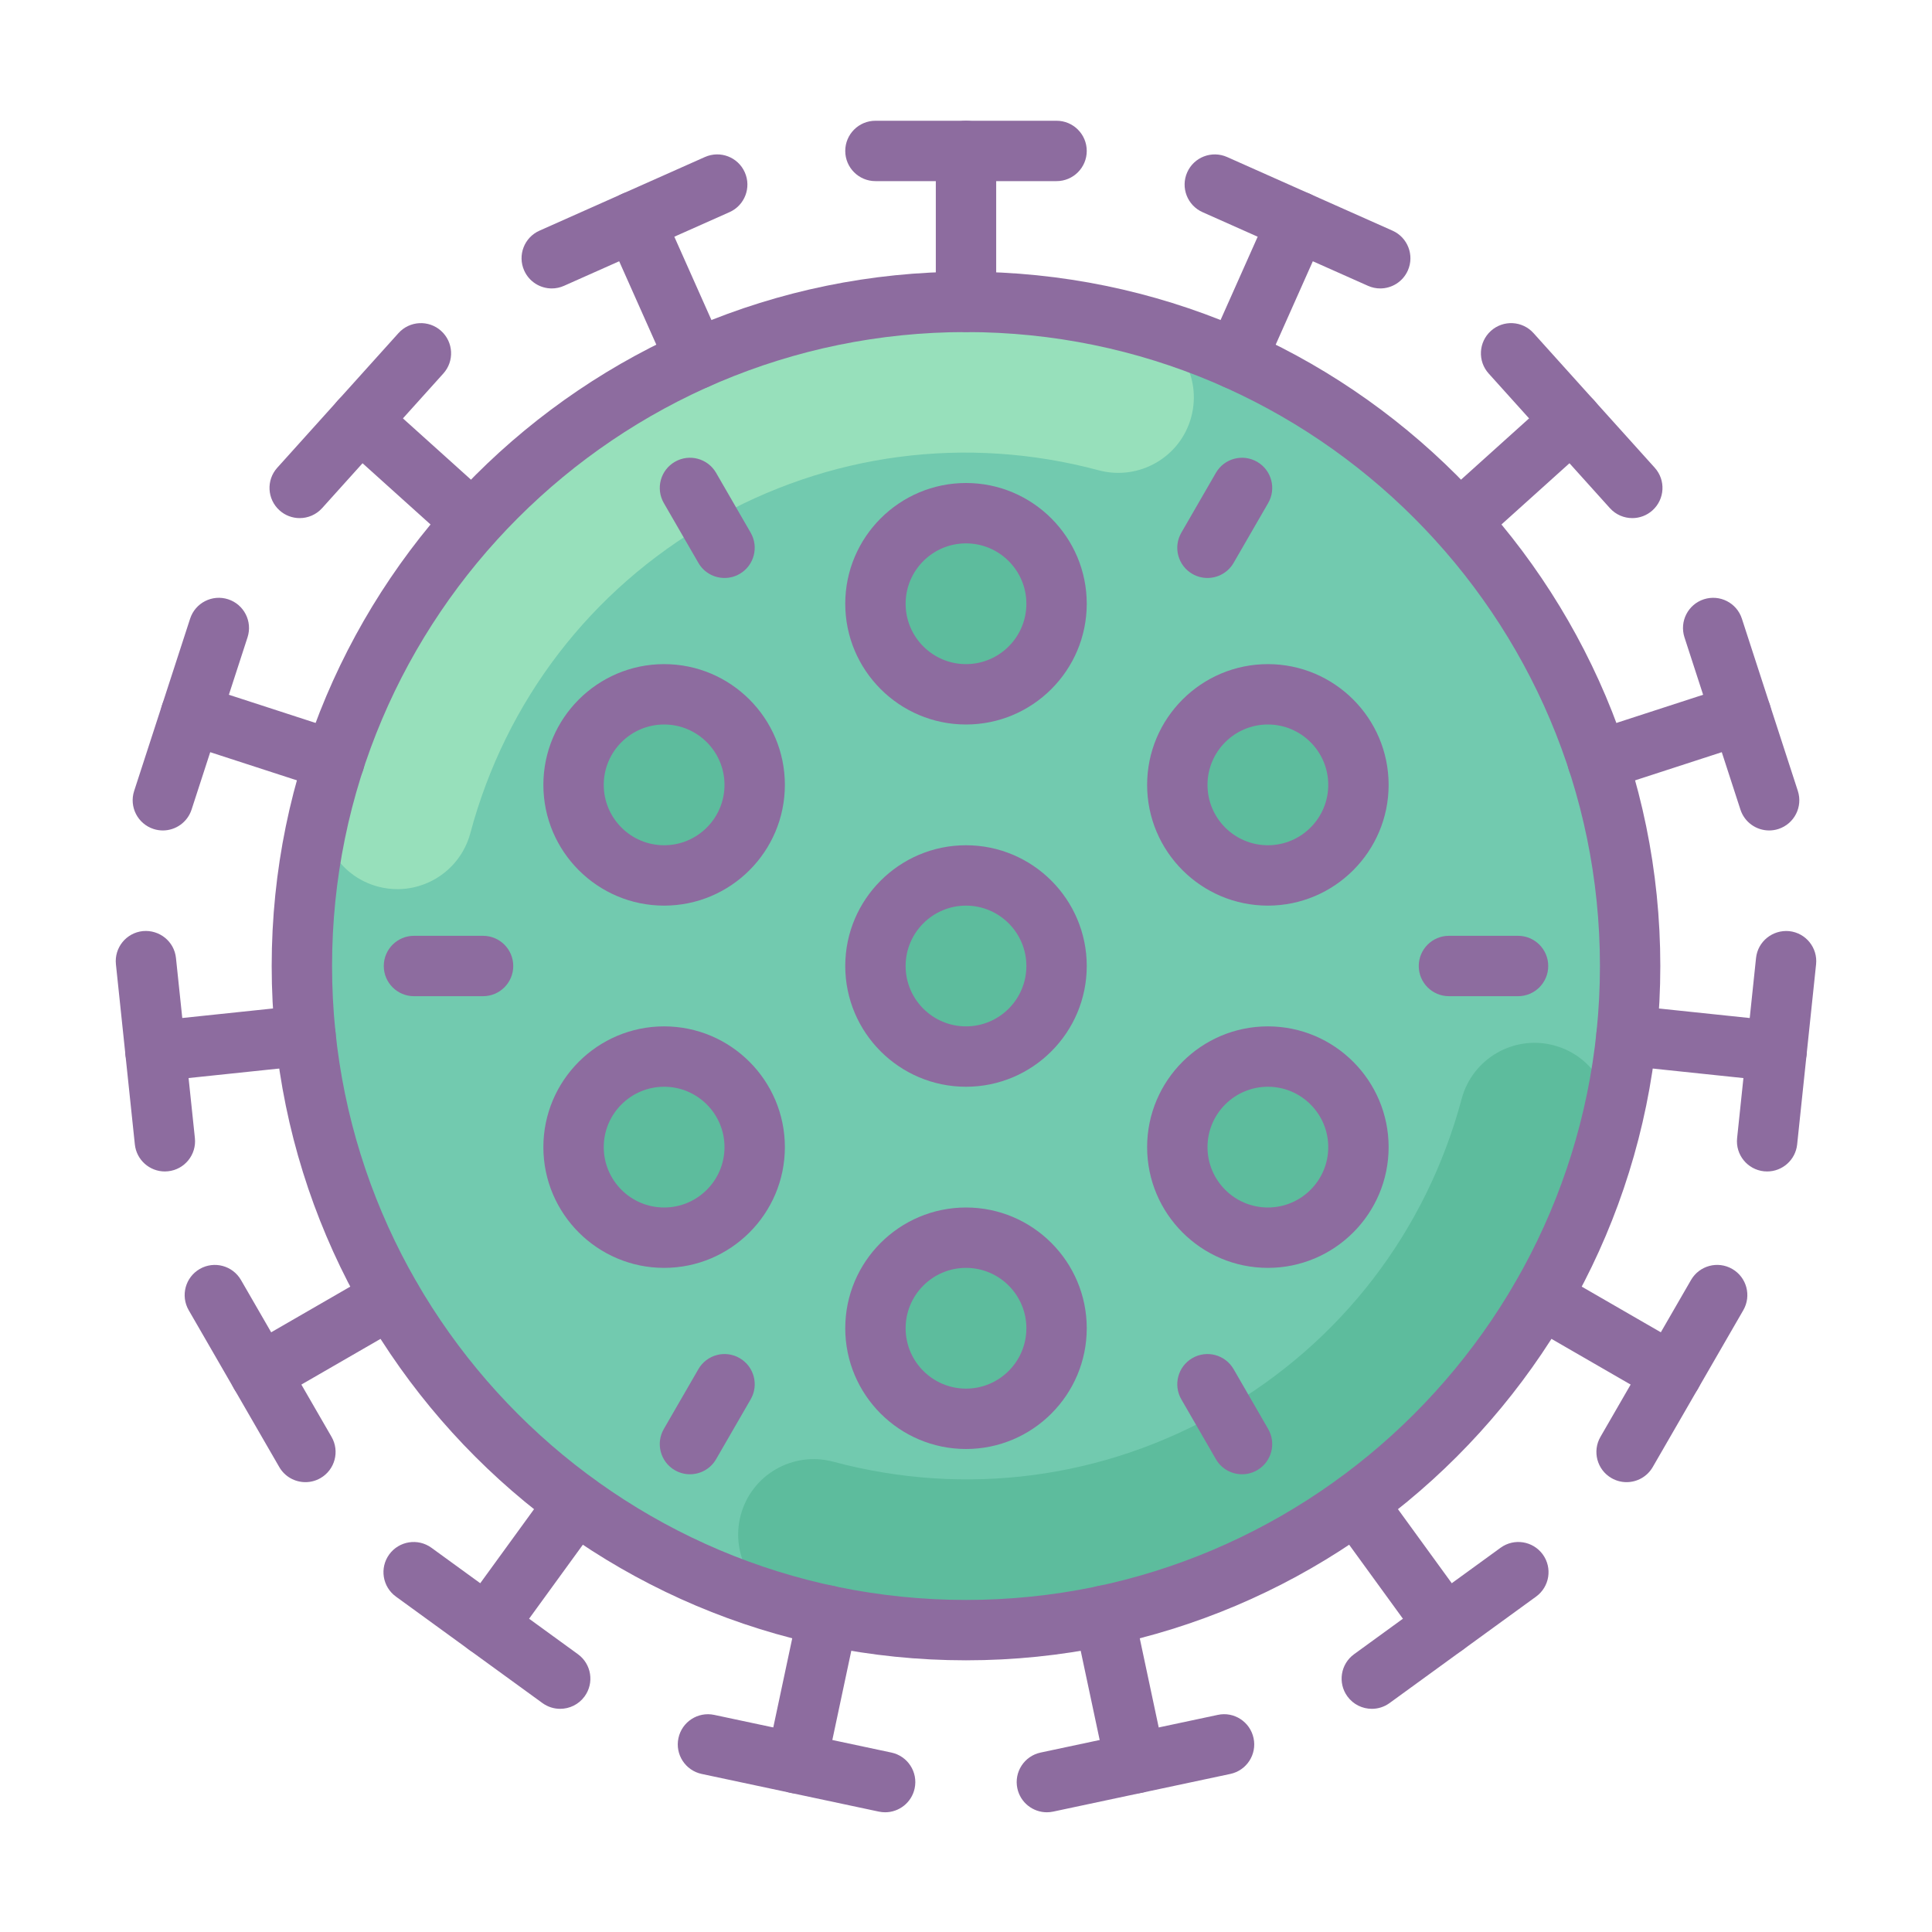 <svg xmlns="http://www.w3.org/2000/svg"  viewBox="0 0 64 64" width="50px" height="50px"><circle cx="32" cy="32" r="22" fill="#72caaf"/><path fill="#97e0bb" d="M13.166,29.454c-0.214,0-0.432-0.027-0.648-0.085c-1.333-0.357-2.125-1.729-1.768-3.062 c1.521-5.676,5.161-10.42,10.25-13.359c5.09-2.938,11.02-3.718,16.694-2.198c1.334,0.357,2.125,1.729,1.768,3.062 c-0.357,1.334-1.728,2.121-3.062,1.768c-4.388-1.176-8.968-0.573-12.9,1.698c-3.933,2.271-6.746,5.937-7.92,10.323 C15.28,28.717,14.27,29.454,13.166,29.454z"/><path fill="#5dbc9d" d="M32.036,54.009c-1.912,0-3.834-0.251-5.73-0.759c-1.334-0.357-2.125-1.729-1.768-3.062 c0.357-1.334,1.727-2.123,3.062-1.768c4.387,1.175,8.967,0.573,12.9-1.698c3.933-2.271,6.746-5.937,7.92-10.323 c0.357-1.333,1.729-2.127,3.062-1.768c1.333,0.357,2.125,1.729,1.768,3.062C51.729,43.37,48.089,48.114,43,51.053 C39.61,53.01,35.848,54.009,32.036,54.009z"/><path fill="#8d6c9f" d="M32,55C19.318,55,9,44.682,9,32S19.318,9,32,9s23,10.318,23,23S44.682,55,32,55z M32,11 c-11.58,0-21,9.42-21,21s9.42,21,21,21s21-9.42,21-21S43.58,11,32,11z"/><path fill="#8d6c9f" d="M35,6h-6c-0.552,0-1-0.448-1-1s0.448-1,1-1h6c0.552,0,1,0.448,1,1S35.552,6,35,6z"/><path fill="#8d6c9f" d="M32,11c-0.552,0-1-0.448-1-1V5c0-0.552,0.448-1,1-1s1,0.448,1,1v5C33,10.552,32.552,11,32,11z"/><path fill="#8d6c9f" d="M23.052,12.902c-0.383,0-0.748-0.221-0.914-0.594l-2.034-4.567c-0.225-0.504,0.002-1.096,0.507-1.32 c0.506-0.224,1.096,0.002,1.32,0.507l2.034,4.567c0.225,0.504-0.002,1.096-0.507,1.32C23.326,12.874,23.188,12.902,23.052,12.902z"/><path fill="#8d6c9f" d="M15.65,18.279c-0.238,0-0.478-0.085-0.668-0.257l-3.716-3.346c-0.411-0.37-0.444-1.002-0.074-1.412 c0.369-0.41,1.001-0.444,1.412-0.074l3.716,3.346c0.411,0.37,0.444,1.002,0.074,1.412C16.197,18.167,15.924,18.279,15.65,18.279z"/><path fill="#8d6c9f" d="M11.077,26.202c-0.102,0-0.207-0.016-0.309-0.049l-4.755-1.545c-0.525-0.171-0.813-0.735-0.642-1.26 c0.17-0.524,0.734-0.813,1.26-0.642l4.755,1.545c0.525,0.171,0.813,0.735,0.642,1.26C11.891,25.933,11.499,26.202,11.077,26.202z"/><path fill="#8d6c9f" d="M5.146,35.822c-0.505,0-0.939-0.382-0.993-0.896c-0.058-0.549,0.341-1.042,0.89-1.099l4.973-0.522 c0.55-0.047,1.042,0.341,1.099,0.89s-0.341,1.042-0.89,1.099l-4.973,0.522C5.217,35.82,5.182,35.822,5.146,35.822z"/><path fill="#8d6c9f" d="M8.618,46.5c-0.346,0-0.682-0.179-0.867-0.5c-0.276-0.479-0.112-1.09,0.366-1.366l4.33-2.5 c0.478-0.276,1.089-0.112,1.366,0.366c0.276,0.479,0.112,1.09-0.366,1.366l-4.33,2.5C8.96,46.457,8.788,46.5,8.618,46.5z"/><path fill="#8d6c9f" d="M16.129,54.843c-0.204,0-0.409-0.062-0.587-0.191c-0.447-0.325-0.546-0.95-0.221-1.397l2.939-4.045 c0.325-0.445,0.95-0.545,1.397-0.221c0.447,0.325,0.546,0.95,0.221,1.397l-2.939,4.045C16.743,54.7,16.438,54.843,16.129,54.843z"/><path fill="#8d6c9f" d="M26.387,59.41c-0.069,0-0.139-0.007-0.209-0.022c-0.54-0.115-0.885-0.646-0.77-1.186l1.04-4.891 c0.115-0.54,0.646-0.887,1.186-0.77c0.54,0.115,0.885,0.646,0.77,1.186l-1.04,4.891C27.265,59.088,26.849,59.41,26.387,59.41z"/><path fill="#8d6c9f" d="M37.613,59.41c-0.462,0-0.877-0.322-0.977-0.792l-1.04-4.891c-0.115-0.541,0.23-1.071,0.77-1.186 c0.542-0.12,1.071,0.229,1.186,0.77l1.04,4.891c0.115,0.541-0.23,1.071-0.77,1.186C37.751,59.403,37.682,59.41,37.613,59.41z"/><path fill="#8d6c9f" d="M47.871,54.843c-0.31,0-0.614-0.143-0.81-0.412l-2.939-4.045c-0.325-0.447-0.226-1.072,0.221-1.397 c0.449-0.325,1.073-0.225,1.397,0.221l2.939,4.045c0.325,0.447,0.226,1.072-0.221,1.397C48.28,54.781,48.075,54.843,47.871,54.843z"/><path fill="#8d6c9f" d="M55.382,46.5c-0.169,0-0.341-0.043-0.499-0.134l-4.33-2.5c-0.479-0.276-0.642-0.888-0.366-1.366 c0.276-0.479,0.885-0.643,1.366-0.366l4.33,2.5c0.479,0.276,0.642,0.888,0.366,1.366C56.063,46.321,55.728,46.5,55.382,46.5z"/><path fill="#8d6c9f" d="M58.854,35.822c-0.035,0-0.07-0.002-0.106-0.005l-4.973-0.522c-0.549-0.058-0.948-0.55-0.89-1.099 c0.058-0.55,0.549-0.943,1.099-0.89l4.973,0.522c0.549,0.058,0.948,0.55,0.89,1.099C59.792,35.44,59.358,35.822,58.854,35.822z"/><path fill="#8d6c9f" d="M52.923,26.202c-0.422,0-0.814-0.269-0.951-0.691c-0.17-0.525,0.117-1.089,0.642-1.26l4.755-1.545 c0.528-0.171,1.09,0.118,1.26,0.642c0.17,0.525-0.117,1.089-0.642,1.26l-4.755,1.545C53.13,26.186,53.025,26.202,52.923,26.202z"/><path fill="#8d6c9f" d="M48.35,18.279c-0.274,0-0.546-0.111-0.744-0.331c-0.37-0.41-0.336-1.042,0.074-1.412l3.716-3.346 c0.411-0.37,1.043-0.337,1.412,0.074c0.37,0.41,0.336,1.042-0.074,1.412l-3.716,3.346C48.827,18.194,48.588,18.279,48.35,18.279z"/><path fill="#8d6c9f" d="M40.948,12.902c-0.136,0-0.274-0.028-0.406-0.087c-0.504-0.225-0.731-0.816-0.507-1.32l2.034-4.567 c0.226-0.505,0.816-0.73,1.32-0.507c0.504,0.225,0.731,0.816,0.507,1.32l-2.034,4.567C41.696,12.681,41.331,12.902,40.948,12.902z"/><path fill="#8d6c9f" d="M18.278,9.555c-0.383,0-0.748-0.221-0.914-0.594c-0.225-0.504,0.002-1.096,0.507-1.32l5.481-2.44 c0.506-0.224,1.096,0.002,1.32,0.507c0.225,0.504-0.002,1.096-0.507,1.32l-5.481,2.44C18.552,9.527,18.414,9.555,18.278,9.555z"/><path fill="#8d6c9f" d="M9.927,17.163c-0.238,0-0.478-0.085-0.668-0.257c-0.411-0.37-0.444-1.002-0.074-1.412l4.015-4.459 c0.369-0.41,1.002-0.444,1.412-0.074c0.411,0.37,0.444,1.002,0.074,1.412l-4.015,4.459C10.474,17.051,10.201,17.163,9.927,17.163z"/><path fill="#8d6c9f" d="M5.395,27.51c-0.102,0-0.207-0.016-0.309-0.049c-0.525-0.171-0.813-0.735-0.642-1.26l1.854-5.707 c0.17-0.524,0.735-0.813,1.26-0.642c0.525,0.171,0.813,0.735,0.642,1.26l-1.854,5.707C6.208,27.241,5.816,27.51,5.395,27.51z"/><path fill="#8d6c9f" d="M5.46,38.806c-0.505,0-0.939-0.382-0.993-0.896L3.84,31.943c-0.058-0.549,0.341-1.042,0.89-1.099 c0.548-0.053,1.042,0.34,1.099,0.89l0.627,5.967c0.058,0.549-0.341,1.042-0.89,1.099C5.53,38.804,5.495,38.806,5.46,38.806z"/><path fill="#8d6c9f" d="M10.118,49.098c-0.346,0-0.682-0.179-0.867-0.5l-3-5.196c-0.276-0.479-0.112-1.09,0.366-1.366 c0.478-0.276,1.089-0.112,1.366,0.366l3,5.196c0.276,0.479,0.112,1.09-0.366,1.366C10.459,49.055,10.288,49.098,10.118,49.098z"/><path fill="#8d6c9f" d="M18.556,56.607c-0.204,0-0.409-0.062-0.587-0.191l-4.854-3.527c-0.447-0.325-0.546-0.95-0.221-1.397 c0.325-0.445,0.949-0.545,1.397-0.221l4.854,3.527c0.447,0.325,0.546,0.95,0.221,1.397C19.17,56.464,18.865,56.607,18.556,56.607z"/><path fill="#8d6c9f" d="M29.322,60.034c-0.069,0-0.139-0.007-0.209-0.022l-5.869-1.248c-0.54-0.115-0.885-0.646-0.77-1.186 c0.115-0.54,0.644-0.885,1.186-0.77l5.869,1.248c0.54,0.115,0.885,0.646,0.77,1.186C30.199,59.712,29.784,60.034,29.322,60.034z"/><path fill="#8d6c9f" d="M34.678,60.034c-0.462,0-0.877-0.322-0.977-0.792c-0.115-0.54,0.23-1.071,0.77-1.186l5.869-1.248 c0.539-0.118,1.071,0.229,1.186,0.77s-0.23,1.071-0.77,1.186l-5.869,1.248C34.817,60.027,34.747,60.034,34.678,60.034z"/><path fill="#8d6c9f" d="M45.444,56.607c-0.31,0-0.614-0.143-0.81-0.412c-0.325-0.447-0.226-1.072,0.221-1.397l4.854-3.527 c0.448-0.325,1.072-0.224,1.397,0.221c0.325,0.447,0.226,1.072-0.221,1.397l-4.854,3.527 C45.854,56.545,45.648,56.607,45.444,56.607z"/><path fill="#8d6c9f" d="M53.882,49.098c-0.169,0-0.341-0.043-0.499-0.134c-0.479-0.276-0.642-0.888-0.366-1.366l3-5.196 c0.276-0.478,0.887-0.643,1.366-0.366c0.479,0.276,0.642,0.888,0.366,1.366l-3,5.196C54.563,48.919,54.228,49.098,53.882,49.098z"/><path fill="#8d6c9f" d="M58.54,38.806c-0.035,0-0.07-0.002-0.106-0.005c-0.549-0.058-0.948-0.55-0.89-1.099l0.627-5.967 c0.058-0.55,0.551-0.942,1.099-0.89c0.549,0.058,0.948,0.55,0.89,1.099l-0.627,5.967C59.479,38.424,59.045,38.806,58.54,38.806z"/><path fill="#8d6c9f" d="M58.605,27.51c-0.422,0-0.814-0.269-0.951-0.691L55.8,21.112c-0.17-0.525,0.117-1.089,0.642-1.26 c0.528-0.17,1.09,0.118,1.26,0.642l1.854,5.707c0.17,0.525-0.117,1.089-0.642,1.26C58.812,27.494,58.708,27.51,58.605,27.51z"/><path fill="#8d6c9f" d="M54.073,17.163c-0.274,0-0.546-0.111-0.744-0.331l-4.015-4.459c-0.37-0.41-0.336-1.042,0.074-1.412 c0.411-0.37,1.043-0.337,1.412,0.074l4.015,4.459c0.37,0.41,0.336,1.042-0.074,1.412C54.55,17.078,54.311,17.163,54.073,17.163z"/><path fill="#8d6c9f" d="M45.722,9.555c-0.136,0-0.274-0.028-0.406-0.087l-5.481-2.44c-0.504-0.225-0.731-0.816-0.507-1.32 c0.225-0.505,0.814-0.73,1.32-0.507l5.481,2.44c0.504,0.225,0.731,0.816,0.507,1.32C46.47,9.334,46.105,9.555,45.722,9.555z"/><circle cx="32" cy="32" r="3" fill="#5dbc9d"/><path fill="#8d6c9f" d="M32,36c-2.206,0-4-1.794-4-4s1.794-4,4-4s4,1.794,4,4S34.206,36,32,36z M32,30c-1.103,0-2,0.897-2,2 s0.897,2,2,2s2-0.897,2-2S33.103,30,32,30z"/><circle cx="42" cy="38" r="3" fill="#5dbc9d"/><path fill="#8d6c9f" d="M42,42c-2.206,0-4-1.794-4-4s1.794-4,4-4s4,1.794,4,4S44.206,42,42,42z M42,36c-1.103,0-2,0.897-2,2 s0.897,2,2,2s2-0.897,2-2S43.103,36,42,36z"/><circle cx="22" cy="38" r="3" fill="#5dbc9d"/><path fill="#8d6c9f" d="M22,42c-2.206,0-4-1.794-4-4s1.794-4,4-4s4,1.794,4,4S24.206,42,22,42z M22,36c-1.103,0-2,0.897-2,2 s0.897,2,2,2s2-0.897,2-2S23.103,36,22,36z"/><circle cx="32" cy="44" r="3" fill="#5dbc9d"/><path fill="#8d6c9f" d="M32,48c-2.206,0-4-1.794-4-4s1.794-4,4-4s4,1.794,4,4S34.206,48,32,48z M32,42c-1.103,0-2,0.897-2,2 s0.897,2,2,2s2-0.897,2-2S33.103,42,32,42z"/><circle cx="22" cy="26" r="3" fill="#5dbc9d"/><path fill="#8d6c9f" d="M22,30c-2.206,0-4-1.794-4-4s1.794-4,4-4s4,1.794,4,4S24.206,30,22,30z M22,24c-1.103,0-2,0.897-2,2 s0.897,2,2,2s2-0.897,2-2S23.103,24,22,24z"/><circle cx="42" cy="26" r="3" fill="#5dbc9d"/><path fill="#8d6c9f" d="M42,30c-2.206,0-4-1.794-4-4s1.794-4,4-4s4,1.794,4,4S44.206,30,42,30z M42,24c-1.103,0-2,0.897-2,2 s0.897,2,2,2s2-0.897,2-2S43.103,24,42,24z"/><circle cx="32" cy="20" r="3" fill="#5dbc9d"/><path fill="#8d6c9f" d="M32,24c-2.206,0-4-1.794-4-4s1.794-4,4-4s4,1.794,4,4S34.206,24,32,24z M32,18c-1.103,0-2,0.897-2,2 s0.897,2,2,2s2-0.897,2-2S33.103,18,32,18z"/><path fill="#8d6c9f" d="M39.998,19.146c-0.169,0-0.341-0.043-0.499-0.134c-0.479-0.276-0.642-0.888-0.366-1.366l1.145-1.982 c0.276-0.478,0.885-0.643,1.366-0.366c0.479,0.276,0.642,0.888,0.366,1.366l-1.145,1.982C40.68,18.966,40.344,19.146,39.998,19.146 z"/><path fill="#8d6c9f" d="M24.002,19.146c-0.346,0-0.682-0.179-0.867-0.5l-1.145-1.982c-0.276-0.479-0.112-1.09,0.366-1.366 c0.479-0.277,1.09-0.112,1.366,0.366l1.145,1.982c0.276,0.479,0.112,1.09-0.366,1.366C24.343,19.103,24.171,19.146,24.002,19.146z"/><path fill="#8d6c9f" d="M16.002,33h-2.289c-0.552,0-1-0.448-1-1s0.448-1,1-1h2.289c0.552,0,1,0.448,1,1S16.554,33,16.002,33 z"/><path fill="#8d6c9f" d="M22.855,48.837c-0.169,0-0.341-0.043-0.499-0.134c-0.479-0.276-0.642-0.888-0.366-1.366l1.145-1.982 c0.276-0.478,0.886-0.644,1.366-0.366c0.479,0.276,0.642,0.888,0.366,1.366l-1.145,1.982 C23.537,48.658,23.201,48.837,22.855,48.837z"/><path fill="#8d6c9f" d="M41.145,48.837c-0.346,0-0.682-0.179-0.867-0.5l-1.145-1.982c-0.276-0.479-0.112-1.09,0.366-1.366 c0.479-0.277,1.089-0.112,1.366,0.366l1.145,1.982c0.276,0.479,0.112,1.09-0.366,1.366C41.486,48.794,41.314,48.837,41.145,48.837z"/><path fill="#8d6c9f" d="M50.287,33h-2.289c-0.552,0-1-0.448-1-1s0.448-1,1-1h2.289c0.552,0,1,0.448,1,1S50.839,33,50.287,33 z"/></svg>